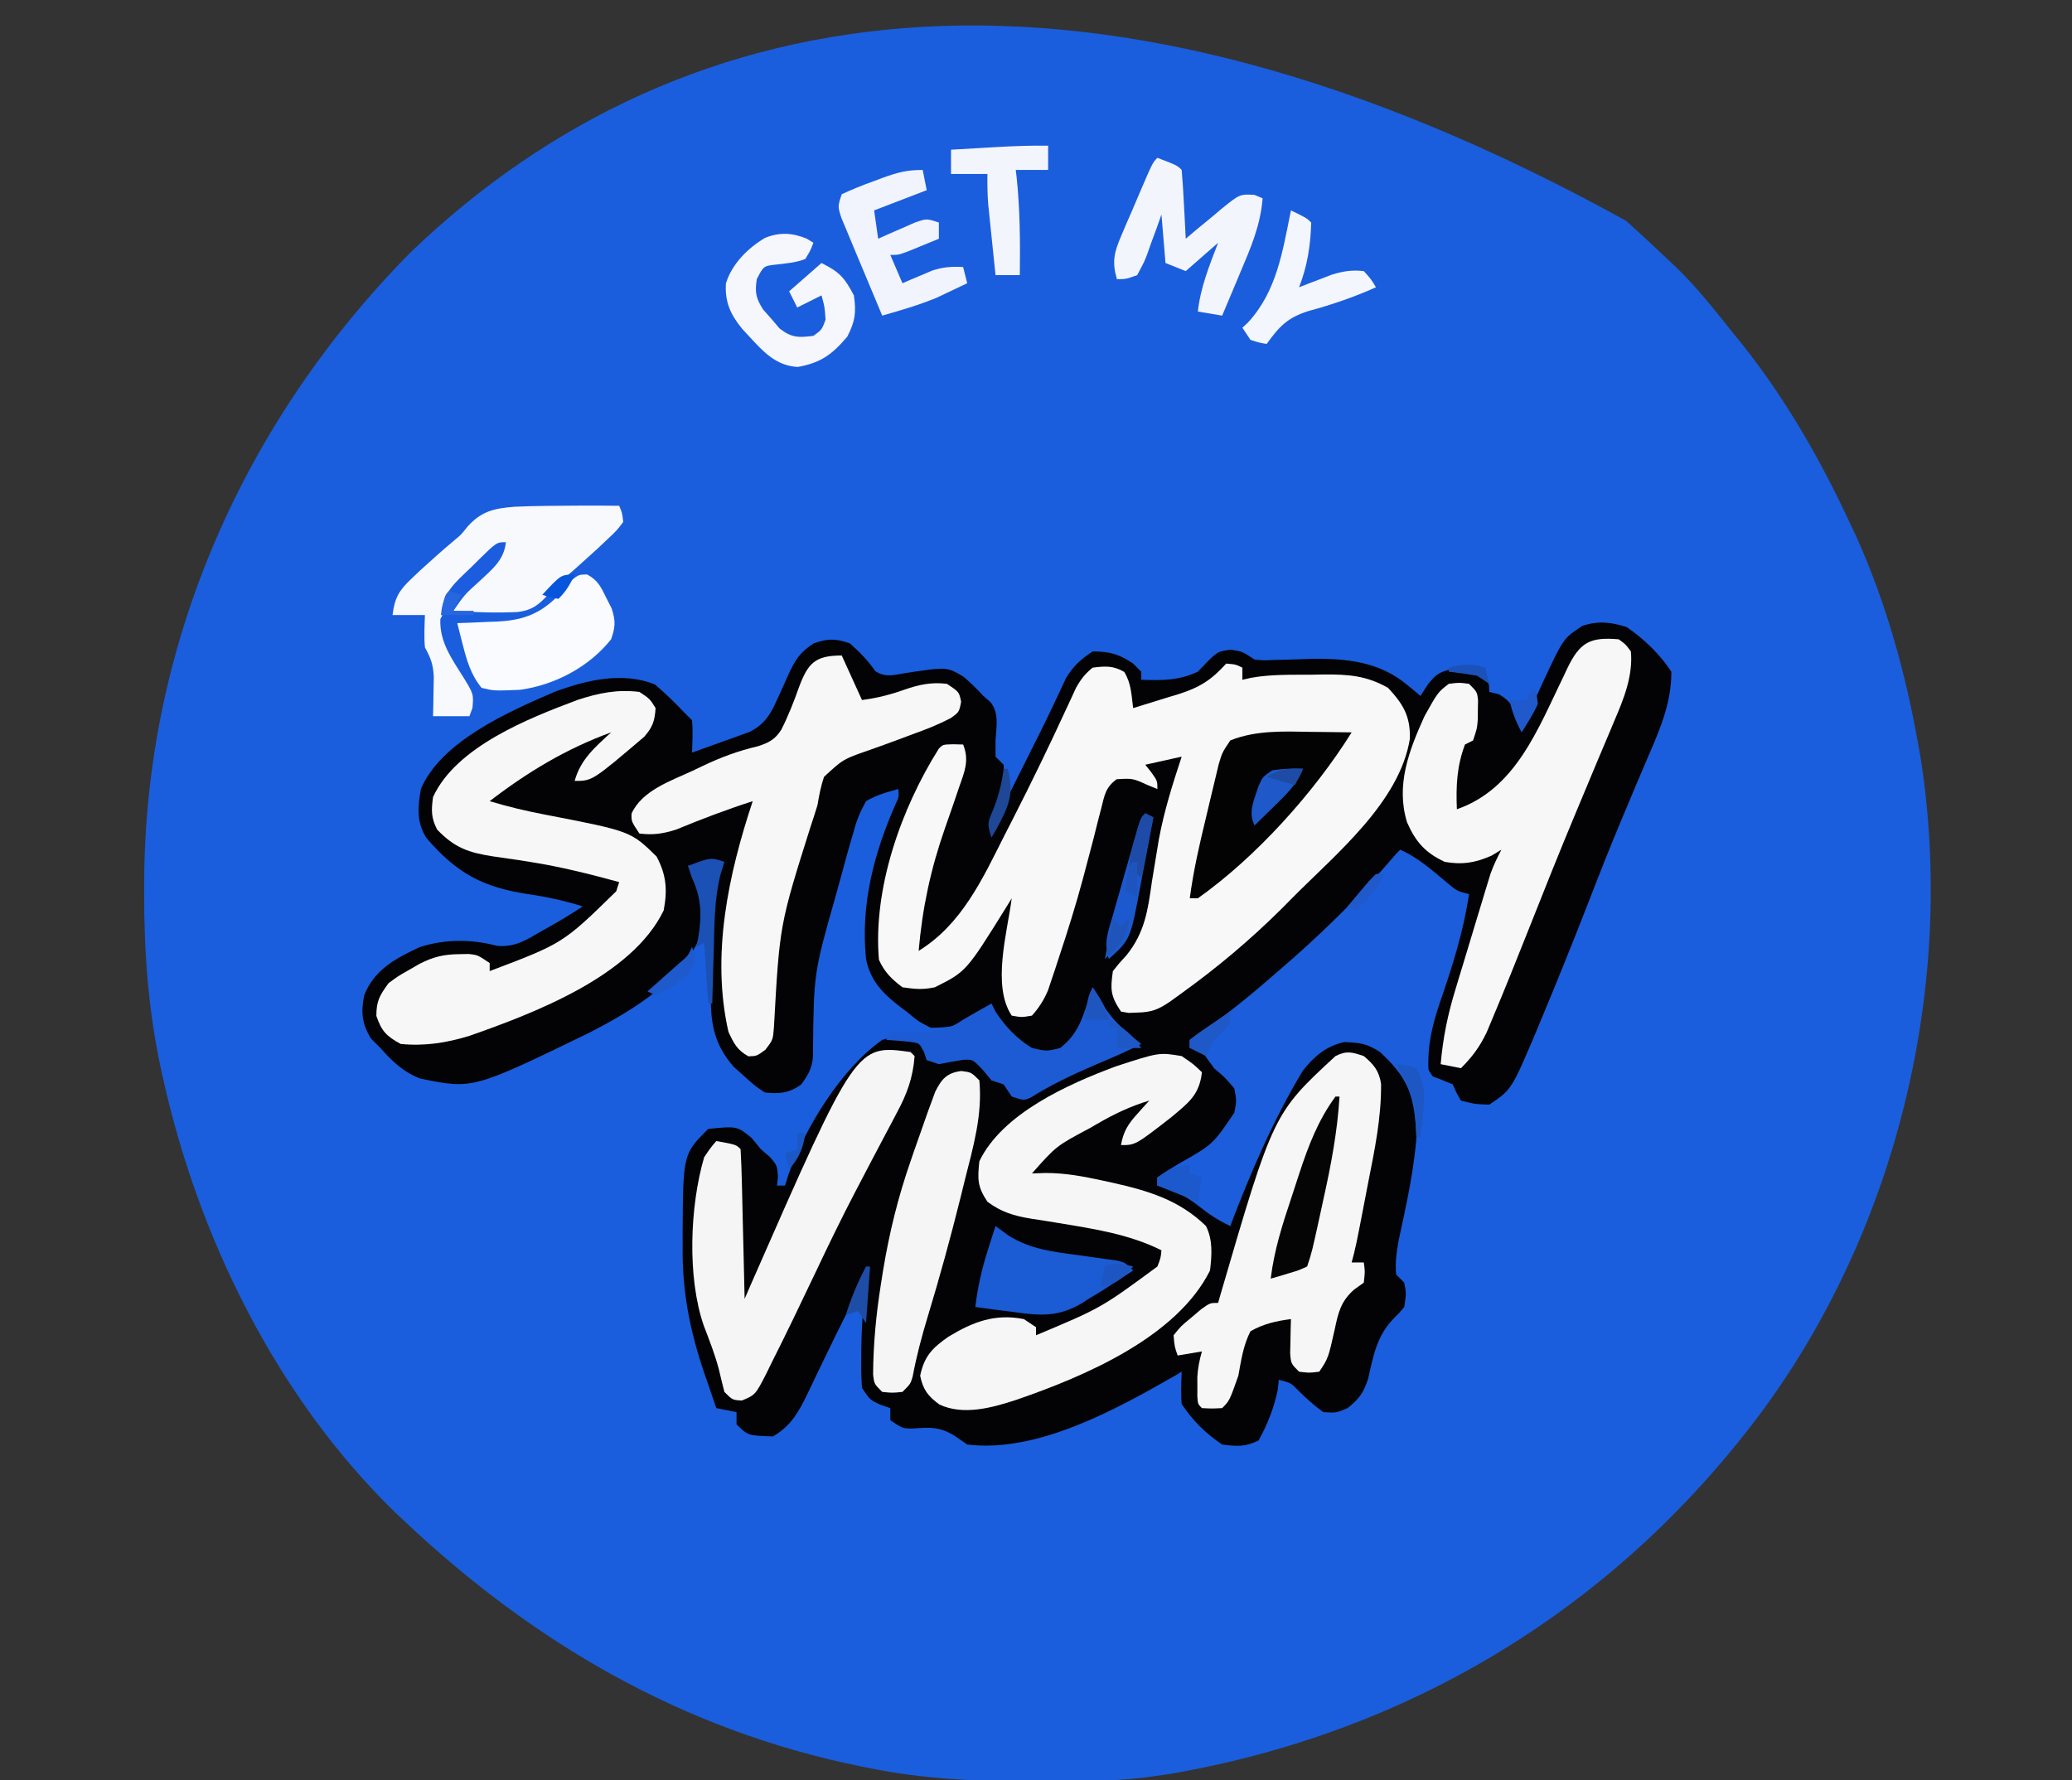 <?xml version="1.0" encoding="UTF-8"?>
<svg version="1.1" xmlns="http://www.w3.org/2000/svg" width="512" height="440">
<rect width="100%" height="100%" fill="#333333" stroke="none"/>
<path d="M0 0 C3.48 3.095 6.885 6.261 10.261 9.47 C10.913 10.081 11.565 10.692 12.237 11.322 C17.398 16.294 21.811 21.866 26.261 27.47 C27.056 28.449 27.851 29.427 28.671 30.435 C39.43 43.956 47.968 58.834 55.261 74.47 C55.782 75.571 56.302 76.672 56.839 77.806 C64.26 94.25 69.15 111.73 72.261 129.47 C72.475 130.67 72.689 131.87 72.909 133.107 C81.486 188.608 67.316 248.056 34.261 293.47 C-1.803 342.41 -52.974 373.627 -112.712 383.892 C-114.053 384.092 -115.396 384.284 -116.739 384.47 C-117.425 384.566 -118.11 384.662 -118.816 384.76 C-127.502 385.799 -136.254 385.714 -144.989 385.72 C-146.259 385.721 -146.259 385.721 -147.554 385.722 C-160.826 385.705 -173.698 385.13 -186.739 382.47 C-187.602 382.299 -188.464 382.127 -189.353 381.95 C-232.848 373.054 -269.673 351.69 -301.739 321.47 C-302.838 320.436 -302.838 320.436 -303.958 319.38 C-333.344 290.869 -352.72 251.37 -361.489 211.783 C-361.688 210.894 -361.886 210.005 -362.091 209.09 C-365.115 194.802 -366.151 180.718 -366.114 166.158 C-366.114 165.334 -366.113 164.511 -366.113 163.662 C-365.935 104.759 -341.665 49.855 -300.489 8.033 C-231.958 -57.93 -131.098 -72.454 0 0 Z " fill="#1A5EDD" transform="translate(401.739,54.53)"/>
<path d="M0 0 C4.414 3.071 8.018 6.527 11 11 C11.052 19.204 7.746 26.206 4.571 33.608 C2.948 37.392 1.362 41.191 -0.23 44.988 C-0.714 46.135 -0.714 46.135 -1.207 47.306 C-4.157 54.324 -6.938 61.4 -9.688 68.5 C-13.311 77.795 -17.025 87.047 -20.875 96.25 C-21.315 97.315 -21.756 98.381 -22.21 99.479 C-28.476 114.317 -28.476 114.317 -34 118 C-37.562 117.875 -37.562 117.875 -41 117 C-42.125 115.062 -42.125 115.062 -43 113 C-44.652 112.298 -46.319 111.63 -48 111 C-50.391 107.413 -50.369 106.24 -50 102 C-49.264 99.007 -48.298 96.106 -47.312 93.188 C-46.763 91.508 -46.215 89.829 -45.668 88.148 C-45.39 87.299 -45.112 86.449 -44.826 85.573 C-43.521 81.507 -42.318 77.413 -41.125 73.312 C-40.91 72.576 -40.695 71.84 -40.474 71.081 C-39.981 69.388 -39.49 67.694 -39 66 C-39.715 65.929 -40.431 65.858 -41.168 65.785 C-44.807 64.776 -46.583 63.021 -49.312 60.438 C-50.637 59.198 -50.637 59.198 -51.988 57.934 C-52.984 56.976 -52.984 56.976 -54 56 C-56.973 57.325 -58.922 58.718 -61.102 61.125 C-61.669 61.744 -62.236 62.363 -62.821 63.001 C-63.416 63.661 -64.012 64.32 -64.625 65 C-65.883 66.368 -67.142 67.735 -68.402 69.102 C-69.324 70.104 -69.324 70.104 -70.265 71.126 C-77.345 78.774 -84.842 85.527 -93 92 C-93.905 92.749 -94.81 93.498 -95.742 94.27 C-96.611 94.985 -97.48 95.7 -98.375 96.438 C-99.146 97.076 -99.917 97.714 -100.711 98.371 C-103.065 100.046 -105.283 101.045 -108 102 C-108 102.66 -108 103.32 -108 104 C-107.443 104.062 -106.886 104.124 -106.312 104.188 C-103.004 105.35 -101.334 107.426 -99 110 C-98.402 110.639 -97.804 111.279 -97.188 111.938 C-95.501 114.867 -95.533 116.663 -96 120 C-98.879 125.204 -102.327 128.1 -107.125 131.375 C-108.074 132.05 -108.074 132.05 -109.043 132.738 C-113.712 136 -113.712 136 -116 136 C-116 136.66 -116 137.32 -116 138 C-115.175 138.041 -114.35 138.083 -113.5 138.125 C-108.728 139.318 -105.76 141.941 -102 145 C-100.671 146.005 -99.338 147.007 -98 148 C-97.876 147.487 -97.752 146.974 -97.625 146.445 C-93.759 132.094 -86.6 112.733 -74.75 103.188 C-71.044 101.587 -67.9 100.975 -64 102 C-60.989 104.016 -58.511 106.399 -56 109 C-55.45 109.509 -54.899 110.018 -54.332 110.543 C-51.038 114.146 -51.8 119.067 -51.844 123.629 C-52.283 133.116 -54.432 142.424 -56.414 151.688 C-56.927 154.586 -57.282 157.074 -57 160 C-56.34 160.66 -55.68 161.32 -55 162 C-54.5 164.688 -54.5 164.688 -55 168 C-56.203 169.457 -56.203 169.457 -57.75 171 C-61.816 175.247 -62.669 180.182 -63.945 185.793 C-65.087 189.265 -66.178 190.736 -69 193 C-71.75 194.188 -71.75 194.188 -75 194 C-77.261 192.383 -79.193 190.619 -81.168 188.664 C-82.999 186.776 -82.999 186.776 -86 186 C-86.082 186.804 -86.165 187.609 -86.25 188.438 C-87.193 192.915 -88.768 196.999 -91 201 C-94.26 202.63 -96.378 202.467 -100 202 C-104.088 199.253 -107.273 196.091 -110 192 C-110.258 189.305 -110.089 186.715 -110 184 C-110.55 184.329 -111.101 184.657 -111.668 184.996 C-126.247 193.337 -145.66 204.129 -163 202 C-163.949 201.34 -164.898 200.68 -165.875 200 C-169.778 197.502 -172.22 197.736 -176.73 198.055 C-179 198 -179 198 -182 196 C-182 195.01 -182 194.02 -182 193 C-182.784 192.732 -183.567 192.464 -184.375 192.188 C-187 191 -187 191 -189 188 C-189.172 185.477 -189.235 183.081 -189.188 180.562 C-189.181 179.855 -189.175 179.148 -189.168 178.42 C-189.079 172.254 -188.65 166.132 -188 160 C-188.779 161.558 -189.558 163.116 -190.337 164.675 C-191.038 166.077 -191.742 167.479 -192.447 168.88 C-194.53 173.027 -196.577 177.189 -198.582 181.375 C-199.015 182.269 -199.449 183.162 -199.895 184.083 C-200.743 185.833 -201.582 187.587 -202.41 189.347 C-204.632 193.901 -206.469 197.363 -211 200 C-217.211 199.789 -217.211 199.789 -220 197 C-220 196.01 -220 195.02 -220 194 C-221.65 193.67 -223.3 193.34 -225 193 C-225.777 190.752 -226.547 188.502 -227.312 186.25 C-227.526 185.635 -227.739 185.02 -227.959 184.387 C-231.542 173.799 -233.478 164.09 -233.312 152.875 C-233.316 151.773 -233.319 150.671 -233.322 149.535 C-233.196 130.196 -233.196 130.196 -227 124 C-219.871 123.287 -219.871 123.287 -216.25 126.25 C-215.507 127.157 -214.765 128.065 -214 129 C-213.237 129.66 -212.474 130.32 -211.688 131 C-210 133 -210 133 -209.75 135.75 C-209.833 136.493 -209.915 137.235 -210 138 C-209.34 138 -208.68 138 -208 138 C-207.743 137.147 -207.487 136.293 -207.223 135.414 C-203.004 123.634 -194.251 109.275 -184 102 C-180.815 101.09 -178.869 100.742 -175.688 101.688 C-173.583 103.324 -173.524 104.454 -173 107 C-172.264 106.881 -171.528 106.763 -170.77 106.641 C-162.739 105.58 -162.739 105.58 -158.812 107.812 C-157 110 -157 110 -157 112 C-156.381 112.103 -155.762 112.206 -155.125 112.312 C-153 113 -153 113 -151 116 C-145.69 113.979 -140.617 111.473 -135.502 109.01 C-130.743 106.743 -125.96 104.788 -121 103 C-121.543 102.553 -122.085 102.105 -122.645 101.645 C-123.36 101.04 -124.075 100.435 -124.812 99.812 C-125.52 99.221 -126.228 98.629 -126.957 98.02 C-129.142 95.86 -130.53 93.685 -132 91 C-132.242 91.759 -132.485 92.519 -132.734 93.301 C-133.07 94.295 -133.405 95.289 -133.75 96.312 C-134.075 97.299 -134.4 98.285 -134.734 99.301 C-136.125 102.266 -137.19 103.379 -140 105 C-143.188 105.688 -143.188 105.688 -147 105 C-151.367 101.907 -155.031 98.454 -158 94 C-158.825 94.639 -159.65 95.279 -160.5 95.938 C-164.388 98.496 -167.333 99 -172 99 C-175.062 97.438 -175.062 97.438 -178 95 C-178.901 94.327 -178.901 94.327 -179.82 93.641 C-183.963 90.417 -186.955 87.288 -188 82 C-189.386 68.714 -186.071 55.931 -180.734 43.82 C-179.875 42.018 -179.875 42.018 -180 40 C-183.014 40.804 -185.336 41.461 -188 43 C-189.536 45.792 -190.336 47.749 -191.125 50.75 C-191.357 51.531 -191.588 52.313 -191.827 53.118 C-192.589 55.736 -193.297 58.365 -194 61 C-194.544 62.961 -195.088 64.922 -195.633 66.883 C-200.893 85.475 -200.893 85.475 -201.109 104.582 C-200.95 108.109 -201.918 110.2 -204 113 C-206.947 115.161 -209.408 115.392 -213 115 C-215.57 113.277 -215.57 113.277 -218.125 110.938 C-218.973 110.183 -219.821 109.429 -220.695 108.652 C-225.362 103.282 -226.379 98.37 -226.363 91.379 C-226.364 90.324 -226.364 90.324 -226.365 89.247 C-226.362 87.769 -226.353 86.29 -226.336 84.812 C-226.313 82.572 -226.316 80.332 -226.322 78.092 C-226.295 71.048 -225.896 64.793 -224 58 C-226.64 58.33 -229.28 58.66 -232 59 C-231.526 59.578 -231.051 60.155 -230.562 60.75 C-227.648 64.946 -227.579 68.951 -228 74 C-232.15 86.7 -245.195 94.466 -256.481 100.278 C-285.174 114.213 -285.174 114.213 -298.141 111.562 C-302.308 109.968 -305.095 107.298 -308 104 C-309.145 102.855 -309.145 102.855 -310.312 101.688 C-312.576 98.082 -312.849 95.08 -312 91 C-309.61 84.714 -304.19 81.811 -298.336 79.094 C-292.061 77.036 -285.472 77.084 -279.098 78.766 C-274.68 79.1 -272.053 77.374 -268.312 75.188 C-267.649 74.818 -266.986 74.449 -266.303 74.068 C-263.461 72.474 -260.711 70.808 -258 69 C-262.415 67.637 -266.686 66.68 -271.255 66.012 C-282.572 64.329 -289.01 60.939 -296.602 52.145 C-299.11 48.297 -298.774 44.411 -298 40 C-293.021 28.186 -276.173 20.811 -265 16 C-257.223 13.098 -248.08 10.902 -240.125 14.188 C-237.605 16.337 -235.28 18.597 -233 21 C-232.01 21.99 -232.01 21.99 -231 23 C-230.73 25.688 -230.913 28.291 -231 31 C-228.392 30.073 -225.789 29.134 -223.188 28.188 C-222.081 27.796 -222.081 27.796 -220.951 27.396 C-219.883 27.005 -219.883 27.005 -218.793 26.605 C-217.811 26.252 -217.811 26.252 -216.809 25.891 C-213.333 24.179 -211.705 21.785 -210.168 18.312 C-209.844 17.614 -209.52 16.915 -209.186 16.195 C-208.522 14.736 -207.868 13.273 -207.225 11.805 C-205.477 8.082 -204.463 6.302 -200.93 4 C-197.345 2.776 -195.586 2.779 -192 4 C-189.574 6.144 -187.544 8.224 -185.688 10.875 C-183.203 12.531 -181.139 11.798 -178.312 11.352 C-168.044 9.79 -168.044 9.79 -163.914 12.234 C-162.147 13.74 -160.568 15.29 -159 17 C-158.446 17.48 -157.891 17.959 -157.32 18.453 C-155.012 21.157 -155.826 24.637 -156 28 C-156 29.32 -156 30.64 -156 32 C-155.34 32.66 -154.68 33.32 -154 34 C-153.599 39.107 -154.532 43.136 -156 48 C-155.638 47.275 -155.275 46.55 -154.902 45.804 C-146.43 28.859 -146.43 28.859 -144.694 25.412 C-143.573 23.155 -142.477 20.885 -141.407 18.604 C-140.653 17.013 -140.653 17.013 -139.883 15.391 C-139.228 13.976 -139.228 13.976 -138.559 12.532 C-136.733 9.566 -134.907 7.905 -132 6 C-127.79 6 -125.58 6.617 -122.062 8.938 C-121.382 9.618 -120.701 10.299 -120 11 C-120 11.66 -120 12.32 -120 13 C-114.864 13.177 -110.75 13.217 -106 11 C-105.175 10.134 -104.35 9.268 -103.5 8.375 C-101 6 -101 6 -97.875 5.562 C-95 6 -95 6 -92 8 C-89.644 8.227 -89.644 8.227 -87.027 8.09 C-86.044 8.07 -85.062 8.05 -84.049 8.029 C-82.002 7.969 -79.955 7.904 -77.908 7.834 C-69.391 7.673 -61.151 8.541 -54.375 14.188 C-53.723 14.717 -53.07 15.247 -52.398 15.793 C-51.937 16.191 -51.475 16.59 -51 17 C-50.361 16.01 -49.721 15.02 -49.062 14 C-47.336 11.907 -46.443 11.1 -43.77 10.496 C-37.817 10.35 -37.817 10.35 -35.227 12.41 C-34 14 -34 14 -34 16 C-33.237 16.186 -32.474 16.371 -31.688 16.562 C-27.942 18.566 -27.506 21.145 -26 25 C-25.748 24.451 -25.497 23.901 -25.237 23.335 C-24.082 20.824 -22.916 18.318 -21.75 15.812 C-21.156 14.516 -21.156 14.516 -20.551 13.193 C-15.67 2.752 -15.67 2.752 -11.012 -0.305 C-7.168 -1.633 -3.831 -1.269 0 0 Z " fill="#030305" transform="translate(402,155)"/>
<path d="M0 0 C2.312 0.188 2.312 0.188 4 1 C4 1.99 4 2.98 4 4 C4.712 3.839 5.423 3.678 6.157 3.513 C11.035 2.633 15.93 2.774 20.875 2.75 C21.938 2.729 23.002 2.709 24.098 2.688 C30.189 2.657 34.664 2.964 40 6 C43.73 10.025 45.518 12.953 45.387 18.547 C42.915 34.223 26.993 47.162 16.438 57.812 C15.576 58.684 14.714 59.555 13.826 60.453 C6.083 68.156 -2.194 75.126 -11.062 81.5 C-11.961 82.15 -12.859 82.799 -13.785 83.469 C-16.733 85.507 -18.455 86.172 -22 86.25 C-22.701 86.276 -23.402 86.302 -24.125 86.328 C-24.744 86.22 -25.363 86.112 -26 86 C-28.576 82.135 -28.668 80.599 -28 76 C-26.506 74.11 -26.506 74.11 -24.629 72.07 C-20.129 66.475 -19.35 60.973 -18.375 54 C-17.99 51.607 -17.598 49.215 -17.199 46.824 C-17.006 45.665 -16.813 44.505 -16.615 43.31 C-15.327 36.376 -13.216 29.686 -11 23 C-13.97 23.66 -16.94 24.32 -20 25 C-19.505 25.619 -19.01 26.238 -18.5 26.875 C-17 29 -17 29 -17 31 C-17.763 30.691 -18.526 30.381 -19.312 30.062 C-23.105 28.34 -23.105 28.34 -27.071 28.582 C-29.81 30.596 -30.04 32.423 -30.859 35.695 C-31.167 36.876 -31.474 38.056 -31.79 39.272 C-32.107 40.543 -32.424 41.815 -32.75 43.125 C-33.436 45.764 -34.137 48.4 -34.84 51.035 C-35.017 51.702 -35.193 52.368 -35.375 53.054 C-37.134 59.629 -39.165 66.104 -41.312 72.562 C-41.8 74.058 -41.8 74.058 -42.298 75.584 C-42.763 76.968 -42.763 76.968 -43.238 78.379 C-43.507 79.179 -43.775 79.979 -44.052 80.803 C-45.095 83.22 -46.249 85.036 -48 87 C-50.562 87.438 -50.562 87.438 -53 87 C-57.952 79.572 -54.096 66.522 -53 58 C-53.436 58.713 -53.871 59.426 -54.32 60.16 C-64.246 76.123 -64.246 76.123 -72 80 C-75.034 80.634 -76.802 80.457 -80 80 C-82.709 77.925 -84.413 76.31 -85.812 73.188 C-87.322 55.581 -80.328 35.816 -71 21 C-70 20 -70 20 -67.438 19.938 C-66.231 19.968 -66.231 19.968 -65 20 C-63.43 23.979 -64.647 26.688 -66.02 30.609 C-66.47 31.936 -66.919 33.263 -67.369 34.59 C-68.082 36.651 -68.799 38.711 -69.522 40.768 C-73.033 50.823 -75.075 60.384 -76 71 C-65.315 64.429 -60.181 53.153 -54.688 42.25 C-54.039 40.982 -53.391 39.714 -52.741 38.446 C-48.115 29.376 -43.67 20.22 -39.413 10.97 C-39.003 10.09 -38.594 9.211 -38.172 8.305 C-37.822 7.541 -37.473 6.778 -37.112 5.992 C-35.944 3.899 -34.863 2.506 -33 1 C-29.91 0.614 -27.911 0.466 -25.188 2.062 C-23.461 4.88 -23.409 7.757 -23 11 C-20.097 10.123 -17.204 9.224 -14.312 8.312 C-13.496 8.068 -12.679 7.824 -11.838 7.572 C-6.545 5.879 -3.71 4.103 0 0 Z " fill="#F8F8F8" transform="translate(303,164)"/>
<path d="M0 0 C4.485 1.987 7.916 5.109 11.66 8.223 C13.955 10.164 13.955 10.164 17 11 C15.601 20.375 12.84 29.012 9.746 37.947 C7.741 43.945 6.674 48.692 7 55 C6.704 56.342 6.374 57.678 6 59 C5.782 61.08 5.596 63.164 5.438 65.25 C5.312 66.866 5.312 66.866 5.184 68.516 C5.123 69.335 5.062 70.155 5 71 C4.67 71 4.34 71 4 71 C3.944 69.896 3.944 69.896 3.887 68.77 C3.3 60.064 1.481 55.995 -5 50 C-8.17 47.887 -10.034 47.703 -13.77 47.539 C-18.252 48.465 -21.272 51.078 -24.055 54.602 C-31.377 66.764 -36.94 79.75 -42 93 C-44.953 91.635 -47.343 90.034 -49.875 88 C-53.119 85.509 -55.985 84.004 -60 83 C-60 82.34 -60 81.68 -60 81 C-58.339 79.826 -56.618 78.736 -54.875 77.688 C-46.299 72.845 -46.299 72.845 -41 65 C-40.417 62.043 -40.417 62.043 -41 59 C-43.271 56.313 -43.271 56.313 -46 54 C-46.536 53.258 -47.072 52.515 -47.625 51.75 C-48.974 49.703 -48.974 49.703 -52 49 C-52 48.34 -52 47.68 -52 47 C-50.27 45.66 -50.27 45.66 -47.812 44.062 C-41.125 39.513 -35.084 34.312 -29 29 C-28.121 28.234 -27.242 27.469 -26.336 26.68 C-17.303 18.679 -8.817 10.194 -1 1 C-0.67 0.67 -0.34 0.34 0 0 Z " fill="#1B5DDA" transform="translate(346,210)"/>
<path d="M0 0 C2.938 2 2.938 2 5 4 C4.385 9.625 1.648 11.557 -2.508 15.062 C-11.431 22 -11.431 22 -15 22 C-14.407 18.608 -13.233 16.789 -10.938 14.25 C-10.116 13.33 -10.116 13.33 -9.277 12.391 C-8.856 11.932 -8.434 11.473 -8 11 C-12.639 12.382 -16.71 14.323 -20.875 16.75 C-21.486 17.103 -22.096 17.455 -22.725 17.819 C-31.01 22.232 -31.01 22.232 -37 29 C-35.31 28.946 -35.31 28.946 -33.586 28.891 C-28.781 28.895 -24.306 29.723 -19.625 30.75 C-18.79 30.931 -17.955 31.112 -17.095 31.299 C-8.232 33.295 -0.621 35.548 6 42 C7.739 45.478 7.451 49.197 7 53 C-1.301 69.601 -24.245 79.243 -41 85 C-46.872 86.931 -54.058 88.886 -59.902 86.09 C-62.729 84.021 -63.912 82.423 -64.625 79 C-63.624 74.197 -61.638 72.14 -57.637 69.355 C-51.525 65.664 -46.175 63.608 -39 65 C-37.515 65.99 -37.515 65.99 -36 67 C-36 67.66 -36 68.32 -36 69 C-19.915 62.25 -19.915 62.25 -6 52 C-5.179 49.879 -5.179 49.879 -5 48 C-12.979 44.01 -21.776 42.68 -30.512 41.25 C-31.269 41.124 -32.025 40.999 -32.805 40.869 C-34.277 40.628 -35.751 40.397 -37.226 40.178 C-41.425 39.497 -44.58 38.56 -48 36 C-50.503 32.245 -50.453 30.453 -50 26 C-44.345 14.198 -28.027 6.906 -16.258 2.539 C-5.596 -0.933 -5.596 -0.933 0 0 Z " fill="#F6F6F6" transform="translate(292,261)"/>
<path d="M0 0 C2.562 1.688 2.562 1.688 4 4 C3.794 7.153 3.296 8.658 1.215 11.062 C-11.641 22 -11.641 22 -16 22 C-14.547 16.673 -10.919 13.636 -7 10 C-18.056 14.03 -27.695 19.839 -37 27 C-32.44 28.382 -27.916 29.448 -23.237 30.343 C-2.133 34.428 -2.133 34.428 4.25 40.688 C6.676 45.279 6.951 48.918 6 54 C-1.832 70.245 -25.993 79.374 -42 85 C-47.68 86.735 -53.073 87.593 -59 87 C-62.523 85.051 -63.702 83.877 -65 80.062 C-65 76.332 -64.166 75.001 -62 72 C-59.625 70.234 -59.625 70.234 -57 68.75 C-55.701 68 -55.701 68 -54.375 67.234 C-50.977 65.468 -48.284 64.844 -44.5 64.812 C-43.727 64.798 -42.953 64.784 -42.156 64.77 C-40 65 -40 65 -37 67 C-37 67.66 -37 68.32 -37 69 C-18.88 62.133 -18.88 62.133 -5.723 49.266 C-5.484 48.518 -5.246 47.77 -5 47 C-12.276 45.015 -19.515 43.189 -26.973 42.02 C-27.991 41.859 -29.009 41.698 -30.058 41.532 C-32.071 41.224 -34.086 40.932 -36.104 40.659 C-42.23 39.718 -45.683 38.522 -50 34 C-51.487 31.025 -51.431 29.327 -51 26 C-45.289 13.5 -27.207 6.448 -15.246 1.969 C-10.028 0.248 -5.484 -0.662 0 0 Z " fill="#F7F7F7" transform="translate(158,171)"/>
<path d="M0 0 C1.726 1.259 1.726 1.259 3 3 C3.557 8.992 1.226 14.78 -1.105 20.18 C-1.421 20.938 -1.737 21.696 -2.063 22.478 C-3.094 24.948 -4.141 27.411 -5.188 29.875 C-6.28 32.482 -7.368 35.092 -8.456 37.701 C-9.199 39.482 -9.943 41.263 -10.689 43.044 C-14.737 52.719 -18.613 62.461 -22.476 72.211 C-25.333 79.416 -28.212 86.61 -31.219 93.754 C-31.918 95.42 -31.918 95.42 -32.631 97.119 C-34.328 100.689 -36.218 103.218 -39 106 C-40.65 105.67 -42.3 105.34 -44 105 C-43.446 98.529 -42.254 92.709 -40.348 86.512 C-40.087 85.646 -39.827 84.78 -39.559 83.889 C-39.012 82.075 -38.462 80.262 -37.907 78.451 C-37.06 75.68 -36.226 72.906 -35.393 70.131 C-34.857 68.362 -34.322 66.593 -33.785 64.824 C-33.536 63.998 -33.287 63.172 -33.031 62.321 C-32.675 61.164 -32.675 61.164 -32.313 59.983 C-32.107 59.309 -31.901 58.634 -31.689 57.939 C-30.95 55.86 -30.024 53.953 -29 52 C-29.825 52.495 -30.65 52.99 -31.5 53.5 C-35.599 55.257 -38.614 55.763 -43 55 C-47.793 52.788 -50.236 49.989 -52.301 45.25 C-55.154 36.07 -51.818 27.435 -48 19 C-44.699 13.089 -44.699 13.089 -42 11 C-39.438 10.68 -39.438 10.68 -37 11 C-35 13 -35 13 -34.77 15.059 C-34.791 16.236 -34.791 16.236 -34.812 17.438 C-34.819 18.22 -34.825 19.002 -34.832 19.809 C-35 22 -35 22 -36 25 C-36.66 25.33 -37.32 25.66 -38 26 C-40.03 31.413 -40.234 36.259 -40 42 C-25.471 36.959 -19.974 22.151 -13.688 9.25 C-13.362 8.558 -13.037 7.867 -12.701 7.155 C-9.617 0.75 -7.099 -0.634 0 0 Z " fill="#F7F7F7" transform="translate(400,158)"/>
<path d="M0 0 C2.458 2.059 3.813 3.667 4.268 6.911 C4.346 15.246 2.672 23.24 1.062 31.375 C0.781 32.837 0.5 34.299 0.221 35.762 C-1.941 46.99 -1.941 46.99 -3 51 C-2.01 51 -1.02 51 0 51 C0.312 53.25 0.312 53.25 0 56 C-0.786 56.561 -1.573 57.121 -2.383 57.699 C-5.686 60.603 -6.321 63.421 -7.188 67.562 C-8.793 74.69 -8.793 74.69 -11 78 C-13.5 78.312 -13.5 78.312 -16 78 C-18 76 -18 76 -18.195 73.398 C-18.172 72.401 -18.149 71.403 -18.125 70.375 C-18.107 69.372 -18.089 68.369 -18.07 67.336 C-18.047 66.565 -18.024 65.794 -18 65 C-21.654 65.473 -24.779 66.17 -28 68 C-29.796 71.517 -30.296 75.141 -31 79 C-33.189 85.189 -33.189 85.189 -35 87 C-37.5 87.125 -37.5 87.125 -40 87 C-41 86 -41 86 -41.133 84.074 C-41.13 83.287 -41.128 82.499 -41.125 81.688 C-41.128 80.908 -41.13 80.128 -41.133 79.324 C-41.005 77.087 -40.619 75.147 -40 73 C-42.97 73.495 -42.97 73.495 -46 74 C-46.77 71.77 -46.77 71.77 -47 69 C-45.199 66.762 -45.199 66.762 -42.688 64.688 C-41.866 63.99 -41.045 63.293 -40.199 62.574 C-38 61 -38 61 -36 61 C-35.838 60.431 -35.676 59.862 -35.509 59.276 C-22.353 14.2 -22.353 14.2 -7 0 C-4.208 -1.396 -2.939 -0.98 0 0 Z " fill="#F6F6F6" transform="translate(337,261)"/>
<path d="M0 0 C2.475 5.445 2.475 5.445 5 11 C8.694 10.526 12.01 9.69 15.5 8.438 C19.137 7.189 22.118 6.538 26 7 C29 9 29 9 29.5 11.438 C29 14 29 14 26.862 15.511 C23.863 17.071 20.894 18.246 17.711 19.383 C16.522 19.829 15.334 20.275 14.109 20.734 C11.62 21.661 9.123 22.565 6.617 23.445 C0.343 25.625 0.343 25.625 -4.382 29.992 C-5.167 32.325 -5.595 34.573 -6 37 C-6.537 38.755 -7.1 40.502 -7.684 42.242 C-15.356 66.544 -15.356 66.544 -16.75 91.777 C-17 95 -17 95 -18.871 97.438 C-21 99 -21 99 -23.062 99.062 C-25.852 97.533 -26.663 95.865 -28 93 C-32.317 74.005 -27.991 54.035 -22 36 C-28.423 38.068 -34.651 40.431 -40.887 43.012 C-44.171 44.054 -46.58 44.416 -50 44 C-52 41 -52 41 -51.938 39.062 C-49.341 33.35 -42.248 30.993 -36.875 28.5 C-36.028 28.094 -35.182 27.688 -34.31 27.27 C-29.811 25.148 -25.609 23.568 -20.75 22.438 C-18.017 21.552 -16.504 20.787 -14.94 18.344 C-13.192 14.904 -11.828 11.382 -10.535 7.75 C-8.32 1.853 -6.556 0 0 0 Z " fill="#F7F7F7" transform="translate(208,162)"/>
<path d="M0 0 C0.495 0.495 0.495 0.495 1 1 C0.617 6.308 -0.892 10.405 -3.395 15.023 C-3.738 15.678 -4.081 16.333 -4.435 17.008 C-5.171 18.408 -5.911 19.807 -6.655 21.203 C-8.622 24.895 -10.556 28.604 -12.492 32.312 C-12.88 33.054 -13.268 33.795 -13.668 34.559 C-17.078 41.095 -20.289 47.71 -23.438 54.375 C-27.044 61.947 -30.653 69.515 -34.438 77 C-34.827 77.802 -35.216 78.605 -35.617 79.431 C-38.339 84.721 -38.339 84.721 -41.66 86.125 C-44 86 -44 86 -46 84 C-46.472 82.145 -46.938 80.288 -47.363 78.422 C-48.337 74.719 -49.728 71.186 -51.098 67.613 C-55.225 55.661 -54.539 38.094 -51 26 C-49.426 23.66 -49.426 23.66 -48 22 C-43.125 22.875 -43.125 22.875 -42 24 C-41.84 26.737 -41.741 29.452 -41.684 32.191 C-41.663 33.011 -41.642 33.831 -41.621 34.676 C-41.555 37.305 -41.496 39.934 -41.438 42.562 C-41.394 44.341 -41.351 46.119 -41.307 47.896 C-41.199 52.264 -41.098 56.632 -41 61 C-40.49 59.823 -39.979 58.646 -39.453 57.434 C-13.434 -1.866 -13.434 -1.866 0 0 Z " fill="#F5F5F5" transform="translate(225,260)"/>
<path d="M0 0 C3.24 -0.016 6.476 -0.004 9.715 0.043 C10.461 1.773 10.461 1.773 10.715 4.043 C9.125 6.156 9.125 6.156 6.777 8.355 C5.53 9.535 5.53 9.535 4.258 10.738 C-1.747 16.18 -1.747 16.18 -4.426 18.402 C-6.309 19.971 -6.309 19.971 -7.707 21.809 C-9.995 24.441 -11.796 25.86 -15.348 26.296 C-20.673 26.56 -25.966 26.347 -31.285 26.043 C-29.714 22.172 -27.219 19.839 -24.223 16.98 C-20.456 13.526 -20.456 13.526 -18.285 9.043 C-28.609 16.971 -28.609 16.971 -34.473 28.043 C-34.705 33.442 -31.888 37.518 -29.09 41.926 C-26.241 46.527 -26.241 46.527 -26.535 49.98 C-26.783 50.661 -27.03 51.342 -27.285 52.043 C-30.255 52.043 -33.225 52.043 -36.285 52.043 C-36.262 51.151 -36.239 50.259 -36.215 49.34 C-36.197 48.169 -36.179 46.999 -36.16 45.793 C-36.137 44.633 -36.114 43.473 -36.09 42.277 C-36.281 39.12 -36.821 37.742 -38.285 35.043 C-38.532 32.343 -38.376 29.763 -38.285 27.043 C-40.925 27.043 -43.565 27.043 -46.285 27.043 C-45.776 22.901 -44.744 21.018 -41.723 18.168 C-41.001 17.482 -40.279 16.796 -39.535 16.09 C-36.785 13.588 -34.036 11.096 -31.18 8.715 C-29.272 7.121 -29.272 7.121 -27.859 5.309 C-24.409 1.402 -21.26 0.67 -16.079 0.279 C-10.72 0.027 -5.363 0.056 0 0 Z " fill="#F7F9FD" transform="translate(143.285,124.957)"/>
<path d="M0 0 C2.438 0.312 2.438 0.312 4.438 2.312 C5.245 10.795 2.935 18.718 0.875 26.875 C0.512 28.344 0.149 29.812 -0.213 31.281 C-2.668 41.146 -5.349 50.935 -8.303 60.662 C-9.799 65.588 -11.092 70.455 -12.04 75.518 C-12.562 77.312 -12.562 77.312 -14.562 79.312 C-17.062 79.562 -17.062 79.562 -19.562 79.312 C-21.562 77.312 -21.562 77.312 -21.817 74.938 C-21.755 67.376 -21.069 60.09 -19.875 52.625 C-19.695 51.488 -19.515 50.351 -19.329 49.179 C-17.795 39.934 -15.644 31.154 -12.562 22.312 C-12.279 21.485 -11.996 20.658 -11.705 19.805 C-10.799 17.177 -9.873 14.556 -8.938 11.938 C-8.504 10.714 -8.504 10.714 -8.061 9.465 C-7.781 8.706 -7.5 7.946 -7.211 7.164 C-6.965 6.492 -6.719 5.82 -6.466 5.127 C-4.893 1.968 -3.547 0.433 0 0 Z " fill="#F5F5F5" transform="translate(237.562,264.688)"/>
<path d="M0 0 C0.961 0.009 1.922 0.018 2.912 0.027 C5.254 0.051 7.596 0.083 9.938 0.125 C0.648 14.979 -13.65 30.921 -28.062 41.125 C-28.723 41.125 -29.383 41.125 -30.062 41.125 C-29.182 34.417 -27.695 27.942 -26.106 21.372 C-25.623 19.368 -25.15 17.362 -24.678 15.355 C-24.22 13.455 -24.22 13.455 -23.754 11.516 C-23.477 10.361 -23.201 9.206 -22.916 8.017 C-22.062 5.125 -22.062 5.125 -20.062 2.125 C-13.768 -0.449 -6.672 -0.121 0 0 Z " fill="#030303" transform="translate(324.062,180.875)"/>
<path d="M0 0 C2.694 1.437 3.413 3.058 4.746 5.781 C5.186 6.642 5.625 7.503 6.078 8.391 C7.082 11.49 7.017 12.975 5.934 16.031 C0.509 22.878 -8.004 27.334 -16.555 28.512 C-22.981 28.776 -22.981 28.776 -26.066 28.031 C-28.727 24.759 -29.73 21.266 -30.754 17.219 C-31.131 15.755 -31.131 15.755 -31.516 14.262 C-31.697 13.526 -31.879 12.79 -32.066 12.031 C-30.438 11.975 -30.438 11.975 -28.777 11.918 C-27.332 11.852 -25.887 11.786 -24.441 11.719 C-23.729 11.696 -23.016 11.674 -22.281 11.65 C-16.444 11.356 -12.235 10.084 -7.871 5.953 C-6.577 4.497 -5.286 3.038 -3.996 1.578 C-2.066 0.031 -2.066 0.031 0 0 Z " fill="#FAFBFE" transform="translate(145.066,141.969)"/>
<path d="M0 0 C4.875 1.875 4.875 1.875 6 3 C6.237 5.859 6.422 8.699 6.562 11.562 C6.606 12.369 6.649 13.175 6.693 14.006 C6.8 16.004 6.9 18.002 7 20 C7.953 19.194 8.905 18.389 9.887 17.559 C11.153 16.517 12.42 15.477 13.688 14.438 C14.626 13.638 14.626 13.638 15.584 12.822 C20.338 8.964 20.338 8.964 23.957 9.16 C24.631 9.437 25.305 9.714 26 10 C25.484 16.69 23.044 22.303 20.438 28.438 C20.013 29.455 19.588 30.473 19.15 31.521 C18.107 34.017 17.057 36.51 16 39 C14.02 38.67 12.04 38.34 10 38 C10.649 31.995 12.858 26.599 15 21 C11.04 24.465 11.04 24.465 7 28 C5.35 27.34 3.7 26.68 2 26 C1.67 22.04 1.34 18.08 1 14 C0.625 15.071 0.25 16.142 -0.137 17.246 C-0.653 18.644 -1.17 20.041 -1.688 21.438 C-1.932 22.145 -2.176 22.852 -2.428 23.58 C-3.199 25.621 -3.199 25.621 -5 29 C-7.707 29.973 -7.707 29.973 -10 30 C-11.262 25.697 -10.698 23.377 -8.945 19.297 C-8.495 18.235 -8.046 17.172 -7.582 16.078 C-6.861 14.431 -6.861 14.431 -6.125 12.75 C-5.652 11.636 -5.179 10.523 -4.691 9.375 C-1.186 1.186 -1.186 1.186 0 0 Z " fill="#F3F5FC" transform="translate(286,39)"/>
<path d="M0 0 C2 3 2 3 3.188 5.312 C5.599 8.888 8.648 11.328 12 14 C8.198 15.984 4.252 17.625 0.312 19.312 C-5.113 21.644 -10.29 24.1 -15.301 27.25 C-17 28 -17 28 -20 27 C-20.66 26.01 -21.32 25.02 -22 24 C-22.99 23.67 -23.98 23.34 -25 23 C-25.722 22.134 -26.444 21.267 -27.188 20.375 C-29.641 17.807 -29.641 17.807 -31.996 17.93 C-34.006 18.232 -36.004 18.614 -38 19 C-38.99 18.67 -39.98 18.34 -41 18 C-41.34 17.01 -41.34 17.01 -41.688 16 C-42.793 13.825 -42.793 13.825 -44.902 13.516 C-46.928 13.274 -48.964 13.131 -51 13 C-50.67 12.34 -50.34 11.68 -50 11 C-46.667 11 -43.333 11 -40 11 C-36.568 10.485 -34.959 9.973 -32 8 C-29.682 6.64 -27.339 5.324 -25 4 C-24.649 4.701 -24.299 5.402 -23.938 6.125 C-21.452 9.813 -18.799 12.652 -15 15 C-11.371 15.834 -11.371 15.834 -8 15 C-4.516 12.168 -3.156 9.468 -1.75 5.25 C-1.415 4.265 -1.08 3.28 -0.734 2.266 C-0.492 1.518 -0.25 0.77 0 0 Z " fill="#1C5BD3" transform="translate(270,244)"/>
<path d="M0 0 C0.536 0.33 1.073 0.66 1.625 1 C0.875 2.938 0.875 2.938 -0.375 5 C-2.731 5.926 -4.979 6.072 -7.5 6.375 C-10.69 6.72 -10.69 6.72 -12.375 10 C-12.856 13.268 -12.604 14.634 -10.836 17.457 C-9.803 18.623 -9.803 18.623 -8.75 19.812 C-8.077 20.603 -7.404 21.393 -6.711 22.207 C-3.73 24.495 -2.049 24.469 1.625 24 C3.723 22.481 3.723 22.481 4.625 20 C4.399 16.808 4.399 16.808 3.625 14 C1.645 14.99 -0.335 15.98 -2.375 17 C-3.035 15.68 -3.695 14.36 -4.375 13 C-0.415 9.535 -0.415 9.535 3.625 6 C8.112 8.243 9.316 9.63 11.625 14 C12.232 18.246 11.951 20.36 10 24.188 C6.298 28.571 3.455 30.675 -2.25 31.688 C-7.691 31.396 -10.856 27.827 -14.375 24 C-14.907 23.425 -15.44 22.85 -15.988 22.258 C-18.854 18.755 -20.286 15.637 -20 11.059 C-18.539 6.247 -14.589 2.31 -10.328 -0.211 C-6.747 -1.658 -3.527 -1.485 0 0 Z " fill="#F6F7FD" transform="translate(199.375,59)"/>
<path d="M0 0 C1.597 1.17 1.597 1.17 3.227 2.363 C8.622 5.736 14.157 6.374 20.375 7.188 C22.53 7.486 24.683 7.792 26.836 8.105 C28.252 8.293 28.252 8.293 29.697 8.485 C32 9 32 9 34 11 C32.337 12.088 30.669 13.17 29 14.25 C27.608 15.155 27.608 15.155 26.188 16.078 C25.136 16.712 24.084 17.347 23 18 C22.409 18.381 21.818 18.761 21.209 19.153 C15.471 22.511 10.943 22.187 4.5 21.25 C3.582 21.137 2.664 21.023 1.719 20.906 C-0.525 20.626 -2.763 20.323 -5 20 C-4.413 15.153 -3.423 10.711 -1.938 6.062 C-1.575 4.919 -1.213 3.776 -0.84 2.598 C-0.563 1.74 -0.286 0.883 0 0 Z " fill="#1B5BD3" transform="translate(246,303)"/>
<path d="M0 0 C0.33 1.65 0.66 3.3 1 5 C-3.29 6.65 -7.58 8.3 -12 10 C-11.67 12.31 -11.34 14.62 -11 17 C-9.753 16.441 -9.753 16.441 -8.48 15.871 C-7.394 15.398 -6.307 14.925 -5.188 14.438 C-4.109 13.962 -3.03 13.486 -1.918 12.996 C1 12 1 12 4 13 C4 14.32 4 15.64 4 17 C2.377 17.671 0.751 18.337 -0.875 19 C-1.78 19.371 -2.685 19.742 -3.617 20.125 C-6 21 -6 21 -8 21 C-7.01 23.31 -6.02 25.62 -5 28 C-4.336 27.711 -3.672 27.422 -2.988 27.125 C-2.105 26.754 -1.222 26.383 -0.312 26 C0.558 25.629 1.428 25.258 2.324 24.875 C5.057 23.981 7.147 23.836 10 24 C10.33 25.32 10.66 26.64 11 28 C9.379 28.78 7.753 29.548 6.125 30.312 C5.22 30.742 4.315 31.171 3.383 31.613 C-0.989 33.406 -5.459 34.707 -10 36 C-11.597 32.215 -13.182 28.424 -14.755 24.629 C-15.292 23.339 -15.832 22.05 -16.376 20.762 C-17.157 18.911 -17.924 17.055 -18.691 15.199 C-19.157 14.084 -19.624 12.968 -20.104 11.819 C-21 9 -21 9 -20 6 C-17.391 4.789 -14.887 3.769 -12.188 2.812 C-11.462 2.54 -10.737 2.267 -9.99 1.986 C-6.332 0.651 -3.995 0 0 0 Z " fill="#F1F4FC" transform="translate(228,42)"/>
<path d="M0 0 C3.875 1.875 3.875 1.875 5 3 C4.864 8.568 4.051 13.804 2 19 C2.736 18.711 3.472 18.422 4.23 18.125 C5.206 17.754 6.182 17.383 7.188 17 C8.632 16.443 8.632 16.443 10.105 15.875 C12.96 15.012 15.044 14.672 18 15 C19.812 17 19.812 17 21 19 C15.595 21.423 10.145 23.287 4.43 24.842 C-0.811 26.447 -2.903 28.699 -6 33 C-7.875 32.688 -7.875 32.688 -10 32 C-10.66 31.01 -11.32 30.02 -12 29 C-11.553 28.582 -11.105 28.165 -10.645 27.734 C-3.461 19.954 -2.068 10.063 0 0 Z " fill="#F3F6FC" transform="translate(319,52)"/>
<path d="M0 0 C0 1.98 0 3.96 0 6 C-2.64 6 -5.28 6 -8 6 C-7.928 6.62 -7.856 7.24 -7.781 7.879 C-6.936 15.948 -6.902 23.896 -7 32 C-8.98 32 -10.96 32 -13 32 C-13.337 28.771 -13.669 25.542 -14 22.312 C-14.095 21.4 -14.191 20.488 -14.289 19.549 C-14.424 18.219 -14.424 18.219 -14.562 16.863 C-14.646 16.052 -14.73 15.24 -14.816 14.404 C-15.006 11.926 -15.031 9.484 -15 7 C-17.97 7 -20.94 7 -24 7 C-24 5.02 -24 3.04 -24 1 C-21.125 0.831 -18.25 0.665 -15.375 0.5 C-14.567 0.452 -13.759 0.405 -12.926 0.355 C-8.61 0.11 -4.325 -0.056 0 0 Z " fill="#F3F5FC" transform="translate(259,36)"/>
<path d="M0 0 C0.33 0 0.66 0 1 0 C0.48 8.7 -1.112 17.003 -3 25.5 C-3.41 27.391 -3.41 27.391 -3.828 29.32 C-5.833 38.498 -5.833 38.498 -7 42 C-9.066 42.949 -9.066 42.949 -11.562 43.688 C-12.389 43.939 -13.215 44.19 -14.066 44.449 C-14.704 44.631 -15.343 44.813 -16 45 C-15.165 38.049 -13.136 31.698 -10.927 25.094 C-10.254 23.075 -9.599 21.051 -8.945 19.025 C-6.672 12.114 -4.315 5.906 0 0 Z " fill="#050505" transform="translate(330,271)"/>
<path d="M0 0 C0.66 0.33 1.32 0.66 2 1 C1.261 5.025 0.497 9.044 -0.289 13.061 C-0.552 14.425 -0.809 15.79 -1.059 17.157 C-3.628 31.15 -3.628 31.15 -9 36 C-10.291 32.126 -9.266 29.518 -8.164 25.742 C-7.965 25.039 -7.766 24.335 -7.562 23.61 C-7.14 22.124 -6.715 20.64 -6.285 19.157 C-5.626 16.879 -4.98 14.598 -4.336 12.316 C-3.925 10.875 -3.514 9.433 -3.102 7.992 C-2.907 7.307 -2.712 6.621 -2.511 5.915 C-1.117 1.117 -1.117 1.117 0 0 Z " fill="#1C59CE" transform="translate(283,201)"/>
<path d="M0 0 C-0.317 1.031 -0.634 2.062 -0.961 3.125 C-2.511 9.326 -2.464 15.64 -2.625 22 C-2.683 23.878 -2.683 23.878 -2.742 25.793 C-2.836 28.862 -2.922 31.931 -3 35 C-3.33 35 -3.66 35 -4 35 C-4.33 30.05 -4.66 25.1 -5 20 C-5.66 20.33 -6.32 20.66 -7 21 C-6.835 20.319 -6.67 19.639 -6.5 18.938 C-5.565 13.444 -5.606 9.069 -8 4 C-8.33 3.01 -8.66 2.02 -9 1 C-3.375 -1.125 -3.375 -1.125 0 0 Z " fill="#1B50B4" transform="translate(179,213)"/>
<path d="M0 0 C-1.587 3.903 -4.134 6.335 -7.125 9.25 C-8.035 10.142 -8.945 11.034 -9.883 11.953 C-10.581 12.629 -11.28 13.304 -12 14 C-13.667 10.667 -12.098 7.705 -11.016 4.289 C-10 2 -10 2 -7.625 0.375 C-5.031 0.004 -2.616 -0.149 0 0 Z " fill="#1E58C9" transform="translate(322,190)"/>
<path d="M0 0 C-0.419 4.419 -3.448 6.75 -6.5 9.625 C-10.203 12.957 -10.203 12.957 -13 17 C-11.35 17 -9.7 17 -8 17 C-8 17.33 -8 17.66 -8 18 C-10.64 18 -13.28 18 -16 18 C-15.74 12.471 -12.324 9.796 -8.562 6.188 C-7.964 5.59 -7.365 4.993 -6.748 4.377 C-2.281 0 -2.281 0 0 0 Z " fill="#1B5DDE" transform="translate(125,134)"/>
<path d="M0 0 C0 0.66 0 1.32 0 2 C0.99 2.33 1.98 2.66 3 3 C2.67 4.98 2.34 6.96 2 9 C-2.95 7.02 -2.95 7.02 -8 5 C-8 4.34 -8 3.68 -8 3 C-5.095 0.958 -3.599 0 0 0 Z " fill="#1C59CC" transform="translate(294,288)"/>
<path d="M0 0 C0.66 0.33 1.32 0.66 2 1 C1.01 5.95 0.02 10.9 -1 16 C-1.99 15.01 -2.98 14.02 -4 13 C-3.672 10.117 -3.672 10.117 -2.75 6.875 C-2.456 5.8 -2.162 4.725 -1.859 3.617 C-1 1 -1 1 0 0 Z " fill="#1D4BA7" transform="translate(283,201)"/>
<path d="M0 0 C2.375 0.188 2.375 0.188 5 1 C7.158 4.918 7.106 7.935 6.625 12.312 C6.514 13.381 6.403 14.45 6.289 15.551 C6.194 16.359 6.098 17.167 6 18 C5.67 18 5.34 18 5 18 C4.944 16.896 4.944 16.896 4.887 15.77 C4.448 8.403 4.448 8.403 1 2 C0.67 1.34 0.34 0.68 0 0 Z " fill="#1D57C3" transform="translate(345,263)"/>
<path d="M0 0 C0.33 0 0.66 0 1 0 C0.67 4.62 0.34 9.24 0 14 C-0.66 13.01 -1.32 12.02 -2 11 C-2.99 11.33 -3.98 11.66 -5 12 C-3.689 7.766 -2.056 3.926 0 0 Z " fill="#1E4DA8" transform="translate(214,313)"/>
<path d="M0 0 C0 3 0 3 -1.875 4.938 C-2.576 5.618 -3.277 6.299 -4 7 C-5.235 9.133 -5.235 9.133 -6 11 C-7.32 10.34 -8.64 9.68 -10 9 C-10 8.34 -10 7.68 -10 7 C-7.812 5.273 -7.812 5.273 -5 3.375 C-4.072 2.743 -3.144 2.112 -2.188 1.461 C-1.105 0.738 -1.105 0.738 0 0 Z " fill="#1F58C7" transform="translate(304,250)"/>
<path d="M0 0 C0.75 1.562 0.75 1.562 1 4 C-0.131 6.503 -1.521 8.67 -3 11 C-4.414 8.361 -5.372 5.929 -6 3 C-4.68 3 -3.36 3 -2 3 C-1.34 2.01 -0.68 1.02 0 0 Z " fill="#1F59CC" transform="translate(379,170)"/>
<path d="M0 0 C1 3 1 3 0 5.438 C-2.664 8.851 -5.088 10.151 -9 12 C-9.66 11.67 -10.32 11.34 -11 11 C-10.29 10.374 -9.579 9.747 -8.848 9.102 C-7.469 7.876 -7.469 7.876 -6.062 6.625 C-5.146 5.813 -4.229 5.001 -3.285 4.164 C-0.964 2.213 -0.964 2.213 0 0 Z " fill="#1E5ACB" transform="translate(171,234)"/>
<path d="M0 0 C-2.528 2.799 -4.204 4.458 -8 5 C-7.625 2.562 -7.625 2.562 -7 0 C-4.333 -1.333 -2.833 -0.671 0 0 Z " fill="#1D55C3" transform="translate(280,313)"/>
<path d="M0 0 C1.777 2.666 2.875 5.028 4 8 C2.02 8 0.04 8 -2 8 C-1.125 2.25 -1.125 2.25 0 0 Z " fill="#1F55BF" transform="translate(270,244)"/>
<path d="M0 0 C0.66 0.66 1.32 1.32 2 2 C2.66 1.34 3.32 0.68 4 0 C3.586 4.833 1.536 6.827 -2 10 C-1.34 6.7 -0.68 3.4 0 0 Z " fill="#1F55BB" transform="translate(275,227)"/>
<path d="M0 0 C0.33 0 0.66 0 1 0 C2.751 6.197 1.173 9.493 -1.871 15.059 C-2.244 15.699 -2.616 16.34 -3 17 C-4.12 13.641 -3.946 13.259 -2.625 10.188 C-1.255 6.803 -0.455 3.641 0 0 Z " fill="#1E4796" transform="translate(248,190)"/>
<path d="M0 0 C0.99 0.33 1.98 0.66 3 1 C2.34 2.32 1.68 3.64 1 5 C2.65 5 4.3 5 6 5 C6 5.33 6 5.66 6 6 C3.36 6 0.72 6 -2 6 C-1.125 1.125 -1.125 1.125 0 0 Z " fill="#2667DF" transform="translate(111,146)"/>
<path d="M0 0 C-1.152 2.468 -2.048 4.048 -4 6 C-6.125 5.625 -6.125 5.625 -8 5 C-3.375 0 -3.375 0 0 0 Z " fill="#0855DD" transform="translate(142,142)"/>
<path d="M0 0 C3.536 1.911 5.79 3.626 8 7 C6.02 7 4.04 7 2 7 C2 5.35 2 3.7 2 2 C1.34 2 0.68 2 0 2 C0 1.34 0 0.68 0 0 Z " fill="#1E58C6" transform="translate(274,252)"/>
<path d="M0 0 C0.66 0 1.32 0 2 0 C0.445 3.817 -2.036 6.192 -5 9 C-5.66 8.67 -6.32 8.34 -7 8 C-5.882 6.661 -4.755 5.329 -3.625 4 C-2.685 2.886 -2.685 2.886 -1.727 1.75 C-1.157 1.173 -0.587 0.595 0 0 Z " fill="#2059CB" transform="translate(340,216)"/>
<path d="M0 0 C-0.66 1.32 -1.32 2.64 -2 4 C-4.31 3.34 -6.62 2.68 -9 2 C-5.865 0.142 -3.625 -0.201 0 0 Z " fill="#1D4BA5" transform="translate(322,190)"/>
<path d="M0 0 C0.33 1.32 0.66 2.64 1 4 C0.01 3.34 -0.98 2.68 -2 2 C-4.324 1.606 -6.658 1.265 -9 1 C-9 0.67 -9 0.34 -9 0 C-5.622 -0.845 -3.325 -1.108 0 0 Z " fill="#1C51B9" transform="translate(367,165)"/>
<path d="M0 0 C0.66 0 1.32 0 2 0 C1.469 3.821 0.503 6.062 -2 9 C-2.33 7.68 -2.66 6.36 -3 5 C-2.01 4.67 -1.02 4.34 0 4 C0 2.68 0 1.36 0 0 Z " fill="#1C57C6" transform="translate(197,280)"/>
<path d="M0 0 C0.33 0 0.66 0 1 0 C1 2.97 1 5.94 1 9 C0.01 8.34 -0.98 7.68 -2 7 C-1.125 1.125 -1.125 1.125 0 0 Z " fill="#1E54BD" transform="translate(280,213)"/>
</svg>
